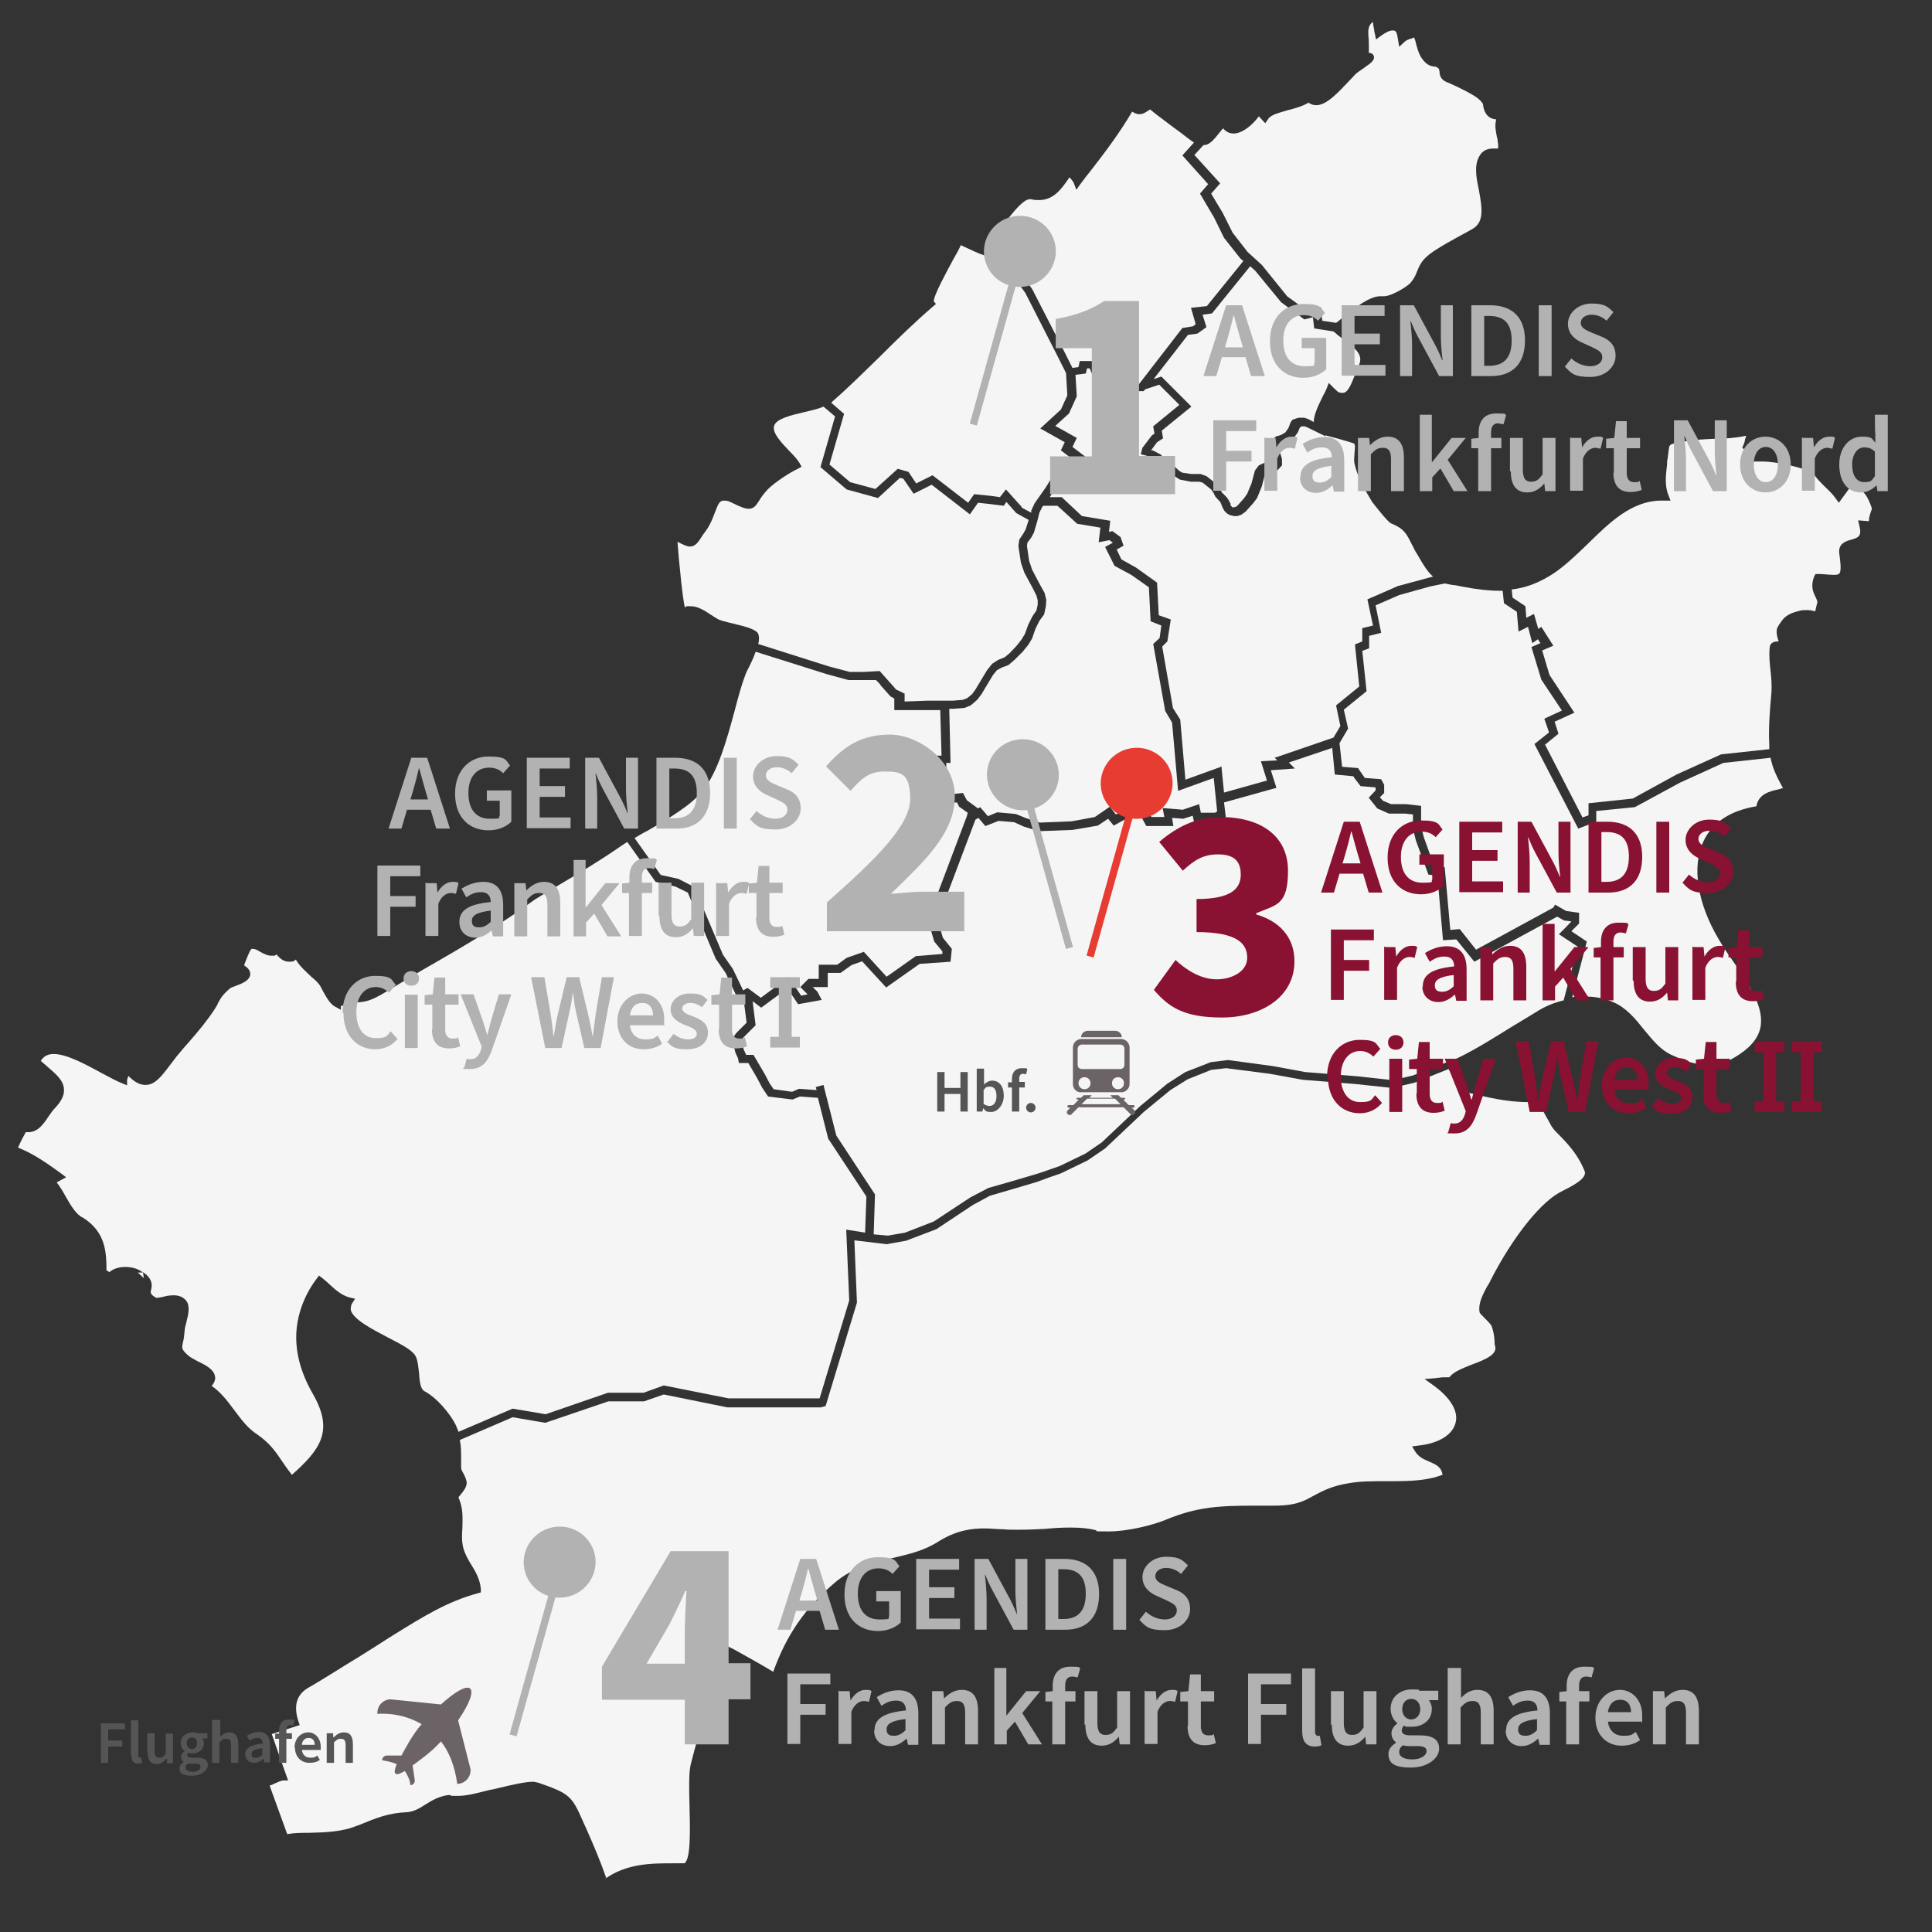 <?xml version="1.0" encoding="UTF-8"?>
<svg xmlns="http://www.w3.org/2000/svg" id="Ebene_1" version="1.1" viewBox="0 0 450 450" width="450" height="450">
  
  <rect x="0" y="0" width="450" height="450" fill="#333333" stroke="none"/>
  
  <g>
    <path d="M359.8,173.5l3.2-2.6-.9-2.8,4.6-2.1-5.8-8.8-1.7-5.7,2.6-1.1-2.8-4.4-.7.5-1-3.5-1.8.9-.2-2.7-3-2-.2-1.9c3.5-.4,6.7-1.7,10-3.9,2.6-1.8,5-4.1,7.6-6.6,5.1-5,10.3-10.2,17.3-10.2s.4,0,.6,0h1.5l-.5-1.3c-.9-2.2-.6-4.7-.3-7.2v-.7c.1-.4.2-.9.2-1.2.2-1.5.2-2.2.5-2.5.4-.4,1.6-.6,3.5-.9,2.3-.4,4.7-.5,7-.6,2.4,0,4.8-.2,7.2-.7,0,.2-.1.5-.2.7-.1.5-.2,1-.4,1.4l-.3.7.6.5c.4.3.7.5,1,.6,0,.3,0,.8.2,1.4l.2.9.9-.2h1.7c3.5,0,8.8,1.3,11.8,2.5.9,1.5,2,2.5,3,3.5.8.8,1.6,1.5,2.3,2.5l.8,1.1,3.3-4.5c2.8,2.1,3.3,2.7,4.4,5.8,0,.2-.1.4-.2.7-.2.6-.5,1.4-.5,2.3l-2.5-.2.3,1.3c.6,2.5-.3,2.7-1.9,3.2-1.2.3-3.1.9-2.8,3.2.2,1.5.6,4.1,0,4.7-.2.2-.6.3-1.2.3s-1.8-.1-3.1-.2h-1.2c0-.1-.3.5-.3.5-1,2.4-.2,3.9.3,4.9.3.6.4.9.4,1.2-.2.7-.4,1.6-.5,2.1-.4-.1-1-.3-1.9-.3s-1.2,0-1.9.2c-2.9.7-3.6,1.7-4.4,2.9-.2.2-.3.5-.5.8-.7,1,.1,3.3.2,3.3h0c0,.1-.2.1-.2.1-.5,0-1.8.1-1.9,1.4-.2,1.8,0,3.7.2,5.5.2,1.7.3,3.4.2,5.1-.4,4.3-.7,8.2-.5,12.1v1l-11.2,1.2-10.4,4.7-10.2,5.6-10.3,1.1v2.8l-1.4.5-8.7-16.9h-.1Z" style="fill: #f5f5f5;"/>
    <path d="M397.5,248c-2.3,0-4.7-.7-8.2-2.3-2.6-1.2-4.4-3.5-6.4-5.9-2-2.5-4.1-5.1-7.2-6.4-2-.9-4.3-1.3-6.7-1.3s-1.9,0-2.8.2l3.4-13-3.6-2.4,1.8-1.8v-2.5l-3-.4-2.6-1.5-.4.7-18,9.8-3.8-4.8-2.2.2-1.3-14.6-2.5-.4-2.4-6.7-.6-2.5v-4.7l-3.5-.4h-3.5l-1.9-.8-.7-.8,1-1v-1.9l-.7-1.3-3.8-.3-.7-1-.9-1.3-3.7-.3-.6-5.5,2-3.4-1-4.4,5.3-4.3-1-9.4,1.6-.6v-2.9l2.8-.7-1.3-6.4,5.5-2.4,7.2-2,3.4-.7c.6.1,1.3.3,2.2.4.5,0,1.1.2,1.7.3,3.7.7,6.3,1,8.7,1s.6,0,.9,0l.3,2.9,3,2,.4,4.6,2.2-1.1,1,3.8,1.3-.9.6.9-2.1.9,2.3,7.6,4.8,7.2-4.1,1.9,1.1,3.2-3.4,2.7,10.2,19.7,4.2-1.6v-2.5l9-.9,10.5-5.7,10.1-4.6,11-1.2c.5,2.6,1.5,4.5,2.9,7.1-.3,0-.6.1-.8.2-2.3.5-4.9,1.1-5.4,4-6.1,1-10.3,3.8-12.3,8.1-2.8,5.9-1.5,14.5,3.6,23,.9,1.6,2,3.2,3.2,4.9,3.7,5.3,7.5,10.9,6.4,15.7-.6,2.6-2.6,4.8-6,6.8-2.1,1.3-4.2,1.9-6.3,1.9" style="fill: #f5f5f5;"/>
    <path d="M308,74.8l-.4-3.3-3.3.8-4.5-3.3-5.9-7.3-3.3-3-3.5-4.5-2.3-4.6-2.7-4.5,2.1-2.4-6-6.6,2.1-2.3h0c1.4,0,2.3-1.1,3.9-3.1.2-.3.4-.5.7-.8.8,1,1.8,1.2,2.4,1.2,2.2,0,4.6-2.2,5.9-4,.2.2,1.5,1.6,1.5,1.6l.7-1c.6-1,2.5-1.4,4.4-2,1.6-.4,3.5-.9,5-1.8.6.5,1.3.6,1.8.6,2.4,0,5.1-3,7.3-5.3.7-.7,1.3-1.4,1.7-1.8.5-.5,1.1-.9,1.7-1.3.5-.3.9-.7,1.4-1,.8-.6,1.5-1.2,1.3-2-.2-.7-.9-.8-1.2-.8.1-1.1,0-2.1,0-3.1-.2-2.1-.2-3.3,1-4.1,0,.7.2,1.3.3,2,0,.2,0,.4.1.6l.3,1.5,1.2-.9c1-.7,1.9-1.2,2.6-1.2s1,0,1.3,2l.3,1.8,1.3-1.2c.3-.3.8-.5,1.4-.7.3,0,.5-.2.8-.3,0,.2.1.4.2.6.4,1.6.8,3.4,1.8,4.6,1,1.3,1.9,1.5,2.6,1.6.4,0,.7.1,1,.4.2.1.2.4.3.8,0,.7.2,1.8,1.6,2.4,1.5.6,2.9,1.3,4.5,2.1,1.8,1,3.2,1.7,4,3,.2,2.2,1.3,3.5,3.1,3.6-.4,1.5-.1,2.7.1,3.8,0,.3.2.6.2,1,.3,1.7.1,2,.1,2h-.8c-1,0-2.6,0-3.6,1.9-1.2,2.2-.6,5.1,0,8,.8,4.3,1.1,7.3-1.5,8.8-.9.5-1.9,1.1-2.9,1.6-2,1.1-4,2.2-6,3.5-2.9,1.9-3.4,3.3-4,4.7-.3.8-.6,1.6-1.5,2.7-.8,1-4.6,3.2-6.2,3.2h-.9c-2.5,0-5.8,2.6-8.4,4.7-.7.5-1.3,1.1-1.9,1.5l-3.3-.5h.1,0Z" style="fill: #f5f5f5;"/>
    <path d="M264.7,89.3l-3.6-3.9-2.7,1.7-.7-.7h-1.8l-1-2.3h-3.4l-.3,1.4-1.4.2-1.7-3.4-7.7-15-3.7-5.1-4-4.3c.1-.4.2-.8,0-1.2-.2-.8-.7-1.5-1.3-2.1,1.2-1,2.3-2.4,3.5-3.8,1.7-2.1,3.6-4.4,5-4.4s.2,0,.3,0c.6.2,1.2.2,1.8.2,3.4,0,5.2-2.5,7.1-5.3l.2.2c.3.4.6.7.8,1.1l.6,1.6,1-1.4c.8-1.1,1.6-2.1,2.4-3.1,3.4-4.4,6.6-8.6,9.6-13.7.6.4,1.2.6,1.7.6.9,0,1.5-.5,2-.8.2-.1.4-.3.5-.3,1.3,1.1,2.7,2.1,4,3.1,1.1.8,2.1,1.6,3.1,2.3,1.3,1,2.3,1.8,3.1,2.3l-2.7,3,6,6.7-1.9,2.2,3.3,5.6,2.3,4.7,3.8,4.8.7.6-8.5,10.5-3.7.4,1.1,3.8-.6.5-2.5.4-10.2,13.2h-.8l.3-.3h0Z" style="fill: #f5f5f5;"/>
    <polygon points="239.1 190.6 236.6 189.6 232.3 189.2 230.1 190.1 228.3 188 227.8 188.3 225.2 186.4 224.3 184.7 219.4 185.2 219 186.5 218.4 186.6 218.4 185.2 217.6 183.5 220.4 180.8 220.4 177.7 221.4 177.7 221.1 165.1 221.9 165.1 224.6 164.9 226.1 164.3 227.6 163 228.6 161.7 231.3 157.2 232.2 156.1 233.3 155.5 234.9 154.9 236.4 153.6 238.2 151.8 239.5 150.2 240.4 148.7 241.2 146.4 242.1 144.6 243.2 143.1 243.6 141.2 243.7 139.7 243.3 138.1 242.3 136.3 240.4 132.7 239.7 130.6 239.2 127.2 239.3 126.4 240.2 125.2 240.8 124.1 241.6 121.4 242.1 119.4 242.8 118 243 117.8 246.3 117.8 250.9 122 256.3 122.9 255.9 126.3 258.4 125.8 259.2 126.4 257.4 127.4 259.6 131.8 263.5 133.9 267.6 136.8 268 144.7 270.5 145.7 270.1 148.6 268.6 150 268.7 150.5 271.4 165.6 273 168.3 274.4 184.2 282.7 181.2 283.2 186.1 283.5 189 283 189.3 279.7 189.3 279.3 187.3 275.5 188.6 270.8 188.2 271.2 190.3 268.2 190.3 266 186.3 259.9 189.7 258.5 187.9 255 190.3 249.6 191.3 242.2 191.6 239.1 190.6 239.1 190.6" style="fill: #f5f5f5;"/>
    <path d="M238,118.1l-3.7-4.1-1.4,1.8-2.1-.3-3.9-.4-1.4,2-8.3-6.4-3.8,1.9-1.8-2.7-2.5-.7-5.2,4.7-5.9-1.6-4.8-4.1,3.4-11.8-3-2.6c.1,0,.2-.2.3-.3,3.8-3.3,7.5-7,11.1-10.5,3.9-3.9,8-7.9,12.3-11.6l.7-.6-.5-.6c-.1-1.3,3.1-7.1,4.6-9.9.7-1.2,1.3-2.3,1.7-3.2.4.2,1,.5,1.5.7,2.3,1.1,3.9,1.8,4.8,1.8s.4,0,.6,0c.3,0,.5-.2.7-.4l3.8,4.1,3.6,4.9,7.6,14.9,1.9,3.8.3,5.2-1.5,3.3-4.8,4.4,5.7,3.2-.9,1.9,4.1,3.1-.7.6-1.5,1-2.5.6-1.3.7-.8,1.3-.8,1.3-2.6,3.7-.8,1.7v.5c-.1,0-2.3-1.2-2.3-1.2h0Z" style="fill: #f5f5f5;"/>
    <path d="M284.4,178.6l-8.3,3-1.2-14-1.7-2.7-2.5-14.3,1.2-1.2.8-5.1-2.8-1-.4-7.6-4.9-3.5-3.4-1.9-1.1-2.3,1.6-.9-.7-2-1.9-1.4-.8.2.3-2.6-6.6-1.1-4.7-4.4h-2.8l1-1.5.8-1.4.5-.8.6-.3,2.6-.7,1.9-1.2,1.5-1.3.8-.4-.4-.9v-.2l-.3-.2-3.7-2.8,1-2.1-5-2.8,3.2-2.9,1.8-4-.3-5,2.4-.3.3-1.2h.6l1,2.3h2.2l1.2,1.2,2.6-1.6,3.1,3.4h2.5l.3-.4,3.3-1.1,4.7,4.7-6.1,5,.3,1.7-.6.4-2.2,2.9-.4,1.5,2.3.6,1.4.7,1.1,1.3,2,1.4,1.2,1.2,1.1.7,2.6.5h1.9l.8.2,2,1.6.5.7.5,1,1.1,1.2.2.4.2.5.2.5.4.7.6.6.7.4h.1l.8.2h.8l.9-.3,1-.7,1.8-2,.9-1.2,1.1-2.7.7-2.7.4-.5.5-.2h1.1l.9-.3,1.1-1.2v-1.5l-.3-1-.5-1.2v-.4l.9-.9,1-.3,1.5-.9,1.1-1.5.5-1.2h.1l.3-.2h.7l.5.2,4.3,2.1v-.2c.7.2,1.6.4,2.7.7,1.4.4,3.5,1,4,1.2.3.4.2,1.1.1,2.1,0,.8-.2,1.7,0,2.6.6,2.9,2.5,6.3,4.1,8.9,0,0,3.6,4.7,4.4,5,3,1.2,3.6,2.4,4.8,4.8.4.7.7,1.5,1.3,2.4,1.6,2.8,2.6,4.3,3.7,5.2l-.8.2-7.4,2-7.1,3.1,1.3,6.1-2.5.6v3.1l-1.7.7,1,9.8-5.4,4.4,1,4.8-1.6,2.7-13.7,4.7.6.6-3.8.2,1.4,4.5-10,2.8-.6-6.1h-.1Z" style="fill: #f5f5f5;"/>
    <path d="M287.3,118.3l-.3-.2-.2-.2-.2-.3v-.4c-.1,0-.4-.7-.4-.7l-.5-.7-1.1-1.1-.5-.9-.7-1-2.4-1.9-1.4-.5h-2.1l-2.1-.3-.7-.4-1.2-1.1-1.9-1.3-1.2-1.4-1.9-1h-.4l1.4-1.9,1.4-.9-.3-1.8,6.9-5.6-7-7-1.8.6,8-10.3,2.2-.3,2.1-1.5-.9-2.9,2.2-.3,8.9-11,1.2,1.1,6,7.3,5.4,4,2-.5.3,2.6,4.5.7c.7.6,1.5,1.3,2.3,1.8,3,2.3,4.7,3.7,3.6,6.1-.3.7-.6,1.5-.9,2.2-.8,2-1.6,4.2-2.8,4.2s-1.1-.2-2.3-1.3l-1-1-.5,1.3c-.2.5-.5,1.1-.9,1.8-.9,1.9-2.1,4.2-2.1,6l-1.3-.7-.9-.3h-1.3l-.7.2-.8.3-.4.6-.5,1.3-.7,1-1,.6-1.3.4-1.6,1.7-.2,1.4.7,1.7.2.6v.4l-.3.3h-1.4l-1.3.6-.9,1.2-.8,3-1,2.4-.7,1-1.5,1.7-.5.4h-.9.4v.2Z" style="fill: #f5f5f5;"/>
    <path d="M67.9,343.4c-.8-1-1.5-2-2.1-2.9-1.6-2.4-3-4.4-5.9-6.4-2.3-1.5-3.7-3.5-5.3-5.6-1.5-2-3-4.1-5.3-5.7.6-.7.9-1.4.8-2.1-.2-1.7-2.1-2.7-4-3.6-.9-.5-1.9-1-2.4-1.5-1.4-1.3-1.4-1.6-1.1-2.9.2-.7.3-1.5.4-2.7,0-.5.2-1.2.4-2,.5-1.9.9-3.8,0-5-.6-.8-1.6-1.3-2.9-1.3s-1.9.2-2.7.4c-.6.1-1.1.2-1.4.2h0c-1.4-.8-1.4-1.2-1.2-1.9.2-.8.4-2.1-1.1-3.5-.3-.2-.5-.4-.8-.6l.2,1.4-1.4-1.3h1.2c-1.1-.9-2.6-1.3-4.1-1.3s-2.8.4-3.7,1.2l-.7-.4c0-4.5-.3-9-5.5-12.3h0c-1.5-.6-2.8-2.8-4-4.9-.6-1.1-1.3-2.3-2.1-3.3l2.2-1.2-1.2-.9c-2.9-2.1-6.2-4.5-10-6,.6-1.4,1.2-2.5,1.8-3.6h.6c2.3,0,3.6-2,4.8-3.8.5-.7.9-1.3,1.4-1.8,1.5-1.6,2.2-3,2.1-4.4-.1-2-1.7-3.4-3.8-5.2-.5-.5-1.1-.9-1.6-1.4.7-1.1,1.6-1.6,3-1.6,3.1,0,7.6,2.5,11.1,4.4,1.9,1,3.5,1.9,4.8,2.4l1.2.5v-1.3c.1-.3.2-.6.3-.9,1.5,1.5,2.7,2.1,4,2.1,2.2,0,3.7-2,5.6-4.5.3-.4.7-.9,1-1.3.2-.3.4-.5.6-.8,1-1.2,2-2.4,3-3.5,2-2.3,4.1-4.8,5.8-7.4.4-.6.7-1.1.9-1.6.6-1.1,1.1-2,2.8-3.4.2-.2.9-.4,1.4-.6,1.6-.6,3.2-1.3,3.3-2.7,0-.9-.7-1.6-1.4-2v-.2c.3-.8,1.2-3.3,1.7-3.7h.3c.5,0,1.1.3,1.7.7.8.4,1.6.9,2.6.9s.8,0,1.2-.3c.9,1.1,1.8,1.7,2.9,1.7s1.1-.1,1.6-.5c1,1.7,2.5,2.9,3.6,4,.6.5,1.2,1,1.6,1.5.4.4.8,1.2,1.2,2,.8,1.4,1.6,2.9,2.8,3.5l1.3.7v-.9h.2c.8-.4,1.4-.6,1.7-.8h.5c3.5,0,4.6-.4,8.3-2.6,3.8-2.3,7.6-4.6,11.3-6.7,2.8-1.6,5.7-3.3,8.5-5,4.8-2.9,8.7-5.4,12.3-8l2.4-1.7c1.9-1.2,3.9-2.3,5.8-3.5,4.6-2.7,9.4-5.6,13.9-8.7.5-.4,1.1-.7,1.8-1.2l6.6,9.3,4.6,1.1,2.9,1.4,6.5,15.4,2.3,3.3,3.2,6.8,1-.6.7,5.4-2.4,2.4-1,1.4.8,3.2.6,1.3.2,1.1h2.2l2.1,3.6,1.1,2.1,1.4,2.1,5.7.7,1.7-.7,4.2.3,2.4,9.5,8.9,13.5-.3,8.4-4.4-.7.7,16.5-6.9,22.8h-21.2l-15.1-3-4.7,1.7h-8.3l-14.5,5-7.7-1.3-12.6,5.4c-.2-.5-.4-1-.6-1.5-1.3-2.7-4.5-6.5-7.4-8-.9-.5-1.1-2.5-1.2-4.2-.2-1.6-.3-3.1-.9-4.1-.9-1.4-3.5-2.7-6.4-4.2-3.6-1.9-8.1-4.2-8.6-6.4,0-.5,0-1,.3-1.5l.7-1.1-1.3-.3c-1.8-.5-3.2-1.7-4.6-3-.5-.5-1-.9-1.6-1.4l-.9-.7-.6.8c-1.5,2-2.6,4.1-3.4,6.3-2.4,6.6-1.5,13.5,2.7,20.7,4.8,8.5,1.5,12.8-5,18.6h-.2.1Z" style="fill: #f5f5f5;"/>
    <path d="M141.2,437.4c-1.3-3.7-2.7-7.1-4.7-11.6l-.6-1.3c-2.7-6.2-3.1-6.7-10.6-9.3-.3,0-.7-.2-1.1-.2-1.9,0-5.3.8-7.8,1.4-.7.2-1.3.3-1.7.4-.7.1-1.4.3-2.2.5-2,.5-4,1-5.9,1s-1.3,0-1.8-.2h-.4c-2.2.3-3.9,1.3-5.3,2.2-1.4.9-2.7,1.7-4.4,1.8-4.4.2-7.2,1.4-11.1,3l-.6.2c-3.4,1.4-7.3,1.5-11.1,1.6-1.6,0-3.3,0-5,.3,0,0-3.9-10.7-4.1-11.3.4-.1.8-.3,1.2-.5.7-.3,1.3-.6,1.9-.7h1.2l-1.6-4.5c-.7-2.1-1.5-4.2-2.2-6.3,1.9-.6,6.5-2.1,6.5-2.1l-.3-.9c-1.2-3.7-.4-6.3,2.5-7.9.7-.4,1.4-.8,2.2-1.3,3-1.8,6.1-3.8,9.1-5.6,2.4-1.5,4.8-3,7.1-4.5l1.6-1c6.3-3.9,12.2-7.6,19.3-9.5l.7-.2v-.8c-.2-2.2-1.2-4-2.2-5.6-.8-1.3-1.5-2.5-1.9-4-.4-1.7-.3-3.1-.2-4.6,0-2.1.3-4.3-.9-7.1,0-.2.4-.5.5-.7.6-.7,1.3-1.6,1.4-2.6,0-.8-.4-1.6-.7-2.2-.3-.5-.6-1-.6-1.5v-2.1c0-1.5,0-2.9-.3-4.3l12.3-5.3,7.6,1.3,14.7-5h8.3l4.6-1.6,14.8,3h21.8l1.1-.3,7.3-24.1-.6-14.5,7.6.9,1-.2,3.4-.6,7.1-2.7,8.6-5.7,3.9-2.1,5.5-1.6,5.4-1.6,3-1.1,2.6-.9,6.2-3,4.1-2.8,9-8.5,6.2-5.1,4-2.5,5.5-2.2,3.5-.4,10.1,1.3,7.7,1.4,12.4,1,8.4.9,5.2-1.2,7.5-3,.5-.2c.2.3.4.7.6,1,.7,1.3,1.5,2.6,3.2,2.9v1.4l.7.2c4.2,1,8.9,2.2,13.9,2.2s1.4,0,2.1,0c.5.2,1.7,2.4,2.3,3.5.4.7.8,1.4,1.1,2,.4.6.7,1,1,1.3,2.8,2.8,5.2,5.3,6.8,9.3.6,1.6-2.6,3.3-4.8,4.4-.8.4-1.5.8-2.1,1.2-5.5,3.8-11.5,12.8-15.1,20-.2.4-.4.8-.7,1.2-.9,1.7-2.1,3.8-1.8,5.9,0,.3.2.5.9,1.2.5.5,1.7,1.7,1.9,2.1.5,1.4.6,2.2.7,3.4,0,.5,0,1,.2,1.6.2,1.7-2.1,2.8-5.4,4-2.2.9-4.4,1.7-5.3,3h-1c-.5,0-.9,0-1.3.1-.3,0-.5,0-.9.1l-2.6.2,2.1,1.5c4,2.9,5.9,6.1,5.1,8.8-.7,2.7-3.9,4.7-8.6,5.2l-1.5.2.8,1.3c.7,1.1,1.9,1.7,3.1,2.2,1.6.7,2.9,1.2,3.2,3.1-3.6,1.4-7.6,1.5-12.3,1.5h-1.1c-3.1,0-5.9,0-8.6.5-3.7.6-5.9,1.7-8.8,3.3-2.8,1.6-5.3,1.9-8.7,1.9s-1.2,0-1.8,0h-2.3c-8.1,0-13.5.2-20.9,3.3-3.2,1.3-8.9,2.7-13.3,2.7s-2.2-.1-3-.3c-1.6-.4-3.4-.6-5.7-.6s-4,.1-6,.3c-1.9.1-3.9.2-5.7.2s-1.1,0-1.6,0c-.8,0-1.6,0-2.4-.1-1.5,0-3-.2-4.4-.2-3.1,0-6.6.4-10.9,3.1-3.3,2.1-6.8,2.9-10.6,3.8-4.5,1-9.1,2.1-13.3,5.6-7.1,6-11.4,12.3-14.5,20.9-2.8-1.7-5.9-3.4-9.1-5.2l-.6-.3-1-.5-.4,1.1c-3.5,10.1-6.1,18.5-8.1,26.4-.5,2-.4,5.8-.3,9.7.1,4.7.4,12.5-1.2,13.4h-2.5c-5.2,0-11.1,0-16.2,3.8" style="fill: #f5f5f5;"/>
    <path d="M210.4,161.4l-1.7-.8-.5-.6h0l-3.3-3.7-3.7.2h-3.3l-4.9-1.3-16.4-5.2c.3-1.1.2-1.8,0-2.4-.5-.9-2.2-1.5-6-2.4-1.3-.3-2.9-.7-3.4-1s-1-.6-1.6-1c-1.5-1-3.1-2-4.7-2s-.9,0-1.4.3c-.7-3.7-1-7.7-1.4-11.6-.1-1.3-.2-2.5-.3-3.7h0c1.4.7,2.2,1.1,2.9,1.1,1.2,0,1.9-.9,3-2.7.2-.3.5-.7.8-1.1,1-1.4,1.5-2.8,2-4.1.8-2.1,1.1-2.8,2.1-2.8s1.2.2,2.1.6c1.8.9,2.9,1.3,3.7,1.3,1.2,0,1.7-.8,2.3-1.7.4-.7,1-1.6,2.1-2.8,1.7-1.7,5.1-3.9,7-4.8l.9-.5-.5-.9c-.5-.8-1.3-1.7-2.3-2.7-1.7-1.8-4.1-4.2-3.6-5.9.5-1.7,4-2.5,7-3.2,1.6-.4,3.2-.7,4.5-1.3l2.7,2.3-3.4,11.8,6.1,5.2,7.3,2,5.1-4.7.8.2,2.4,3.5,4.2-2.1,8.9,6.9,1.9-2.7,2.8.3,3.2.4.6-.9,2.3,2.6,2.9,1.6-.7,2.2-.5.9-1,1.5-.2,1.5.6,3.9.8,2.3,2,3.7.8,1.6.3,1.1v1.1l-.3,1.3-.9,1.3-1,2-.8,2.2-.8,1.3-1.1,1.4-1.6,1.7-1.2,1-1.5.6-1.4.9-1.2,1.5-2.7,4.5-.8,1.1-1.1.9-1,.4-2.3.2h-6l-5.3.2v-1.9h-.3Z" style="fill: #f5f5f5;"/>
    <path d="M203.5,287.4l.3-9.2-9-13.7-3-11.8-1.8.5.2.7-4.1-.3-1.6.7-4.3-.6-.9-1.3-1.1-2.1-2.7-4.6h-1.7l-.6-1.3-.5-2.1.4-.6,2.9-2.9-.7-5.6,2,1.5,6.1-4.5,2.5,3.7,5.5-1-1-1.9-1.1-1.1h3.5v-3.3h3l2.5-1.8,2.5-.9,5.6,6.1,7.8-5.5,7.2-.5.3-3-2.1-2.6-1.2-4.2,8.8-23.3.7-.4,1.6,1.9,3.1-1.2,3.6.3,2.2,1,3.5,1.1,7.9-.3,5.9-1,2.4-1.6,1.3,1.6,5.8-3.2,1.8,3.3h6.3l-.3-1.9,2.6.2,2.2-.7.3,1.4h5.3l2.1-1.1-.4-3.4,12.2-3.4-1.3-4.1,5.6-.4-1.4-1.4,10.1-3.4.6,6.2,4.3.4.4.6,1.3,1.7,3.5.3v.7l-1.6,1.7,2,2.5,2.7,1.2h3.8l1.8.2v3.3l.7,2.8,2.9,7.9,2.1.3,1.3,15,3.1-.2,4.2,5.2,19.3-10.5,1.6.9,1.7.2h0c0,.1-2.9,3-2.9,3l4.4,2.9-3.3,12.5c-2.1.5-4.1,1.3-5.9,2.4-2.1,1.3-4.1,2.5-6.1,3.7-4.2,2.6-8.1,5.1-12.6,7.3h0l-3.1,1.2-7.4,2.9-4.7,1.1-8.1-.9-12.3-1-7.6-1.4-10.4-1.4-4,.5-5.9,2.3-4.2,2.7-6.3,5.2-9,8.5-3.8,2.6-6,2.9-4.6,1.6-1,.3-5.4,1.6-5.6,1.6-4.2,2.2-8.5,5.6-6.7,2.6-4,.7-3.3-.3h0Z" style="fill: #f5f5f5;"/>
    <path d="M174.1,230.1l-1,.6-2.4-5-2.3-3.3-6.7-15.8-3.7-1.9-4.1-.9-6.1-8.6c1-.6,2-1.2,3-1.7,4.7-2.7,10.1-5.9,12.8-9.2l.2-.3c3.5-4.4,5.5-11.8,7.3-18.4.8-3.1,1.6-6,2.5-8.4.1-.3.4-1,.8-1.7.5-1.1,1.2-2.4,1.6-3.7l16.5,5.2,5.1,1.4h6.4c0-.1,1.1,1.1,1.1,1.1h-.1l2.4,2.7.9.5v2.7h10.7l.3,10.6h-1v4.2l-3.3,3,1.3,2.6v3.2l4-.6.3-1.3,2.3-.2.5,1,2,1.4-.2.8-9.1,24.1,1.5,5.1,1.9,2.3v.6l-6.2.5-6.8,4.8-5.3-5.8-4,1.4-2.2,1.6h-4.3v3.3h-2.4l-1.9,1.9,1.7,1.7-1.5.3-2.9-4.3-6.5,4.8-3.1-2.3h0Z" style="fill: #f5f5f5;"/>
  </g>
  <path d="M192.7,210.1c11.1-9.8,19.3-17.8,19.3-24s-2.3-6.4-6.1-6.4-5.6,2.1-7.8,4.5l-5.7-5.7c4.4-5,8.6-7.4,14.9-7.4s15.1,5.7,15.1,14.4-7.4,15.4-14.9,22.7c2.3-.2,5.5-.5,7.5-.5h9.6v9.2h-32v-6.7h0Z" style="fill: #b2b2b2;"/>
  <g>
    <path d="M96,176.5h3.5l5.3,16.5h-3.2l-1.3-4.4h-5.5l-1.3,4.4h-3l5.3-16.5h.2ZM95.6,186.2h4.1l-.6-2c-.5-1.7-1-3.6-1.5-5.4h0c-.4,1.8-.9,3.7-1.4,5.4l-.6,2h0Z" style="fill: #b2b2b2;"/>
    <path d="M106,184.8c0-5.4,3.4-8.6,7.8-8.6s4,1,5,2.1l-1.6,1.8c-.8-.8-1.8-1.3-3.3-1.3-2.9,0-4.8,2.2-4.8,5.9s1.7,6,5,6,1.8-.3,2.3-.7v-3.5h-3v-2.4h5.7v7.3c-1.1,1.1-3,2-5.3,2-4.5,0-7.8-3-7.8-8.5h0Z" style="fill: #b2b2b2;"/>
    <path d="M122.7,176.5h10v2.5h-7v4.1h5.9v2.5h-5.9v4.8h7.2v2.5h-10.2v-16.5h0Z" style="fill: #b2b2b2;"/>
    <path d="M136.3,176.5h3.2l4.9,9.1c.6,1.1,1.2,2.4,1.7,3.7h.1c-.2-1.8-.4-3.8-.4-5.6v-7.2h2.8v16.5h-3.2l-4.9-9.1c-.6-1.1-1.2-2.4-1.7-3.7h-.1c.2,1.7.4,3.8.4,5.6v7.2h-2.8v-16.5Z" style="fill: #b2b2b2;"/>
    <path d="M152.9,176.5h4.4c5,0,8.1,2.7,8.1,8.2s-3,8.3-7.9,8.3h-4.6v-16.5ZM157.1,190.6c3.3,0,5.2-1.8,5.2-5.9s-1.9-5.7-5.2-5.7h-1.2v11.6h1.2Z" style="fill: #b2b2b2;"/>
    <path d="M168.6,176.5h3v16.5h-3v-16.5Z" style="fill: #b2b2b2;"/>
    <path d="M174.6,190.9l1.6-2c1.2,1.1,2.8,1.8,4.4,1.8s2.8-.8,2.8-2.1-1.1-1.7-2.5-2.4l-2.2-1c-1.6-.7-3.3-2-3.3-4.4s2.3-4.7,5.5-4.7,3.8.8,5.1,2l-1.6,2c-1-.9-2.2-1.4-3.5-1.4s-2.5.7-2.5,1.9,1.2,1.7,2.6,2.3l2.2.9c2,.8,3.3,2.1,3.3,4.5s-2.2,4.9-5.9,4.9-4.4-.8-5.9-2.4h-.1Z" style="fill: #b2b2b2;"/>
  </g>
  <g>
    <path d="M87.9,201.6h10v2.5h-7v4.6h5.9v2.5h-5.9v6.8h-3v-16.5h0Z" style="fill: #b2b2b2;"/>
    <path d="M99.3,205.7h2.4l.2,2.2h0c.9-1.6,2.2-2.5,3.5-2.5s1,.1,1.4.3l-.6,2.5c-.4-.1-.7-.2-1.2-.2-1,0-2.2.7-2.9,2.5v7.5h-3v-12.4h.2Z" style="fill: #b2b2b2;"/>
    <path d="M107,214.7c0-2.7,2.2-4.1,7.3-4.6,0-1.3-.6-2.3-2.2-2.3s-2.4.5-3.5,1.2l-1.1-2c1.4-.9,3.1-1.6,5.1-1.6,3.1,0,4.6,1.9,4.6,5.4v7.3h-2.4l-.3-1.4h0c-1.1,1-2.3,1.7-3.8,1.7-2.2,0-3.7-1.5-3.7-3.6h0ZM114.3,214.7v-2.6c-3.4.4-4.4,1.2-4.4,2.4s.7,1.5,1.7,1.5,1.8-.4,2.7-1.3h0Z" style="fill: #b2b2b2;"/>
    <path d="M120,205.7h2.4l.2,1.7h0c1.1-1.1,2.4-2,4.1-2,2.7,0,3.8,1.8,3.8,4.9v7.8h-3v-7.4c0-2-.6-2.7-1.9-2.7s-1.8.5-2.8,1.5v8.6h-3v-12.4h.2Z" style="fill: #b2b2b2;"/>
    <path d="M133.5,200.3h2.9v11h.1l4.5-5.6h3.3l-4.2,5.1,4.6,7.3h-3.2l-3.1-5.3-1.9,2.1v3.2h-2.9v-17.8h-.1Z" style="fill: #b2b2b2;"/>
    <path d="M146.6,208h-1.7v-2.2l1.7-.2v-1.2c0-2.6,1.2-4.5,4.1-4.5s1.8.2,2.3.4l-.6,2.1c-.5-.1-.9-.2-1.3-.2-1,0-1.6.7-1.6,2.1v1.3h2.4v2.4h-2.4v10h-3v-10h.1Z" style="fill: #b2b2b2;"/>
    <path d="M153.4,213.4v-7.8h3v7.4c0,2,.6,2.8,1.9,2.8s1.8-.5,2.7-1.7v-8.5h3v12.4h-2.4l-.2-1.8h0c-1.1,1.3-2.3,2.1-4,2.1-2.6,0-3.8-1.8-3.8-4.9h-.2Z" style="fill: #b2b2b2;"/>
    <path d="M167,205.7h2.4l.2,2.2h0c.9-1.6,2.2-2.5,3.5-2.5s1,.1,1.4.3l-.6,2.5c-.4-.1-.7-.2-1.2-.2-1,0-2.2.7-2.9,2.5v7.5h-3v-12.4h.2Z" style="fill: #b2b2b2;"/>
    <path d="M176.2,213.8v-5.8h-1.8v-2.2l1.9-.2.4-3.9h2.5v3.9h3.1v2.4h-3.1v5.8c0,1.4.6,2.1,1.7,2.1s.9,0,1.3-.3l.5,2.1c-.7.3-1.6.5-2.6.5-2.9,0-4-1.8-4-4.5h.1Z" style="fill: #b2b2b2;"/>
    <path d="M79.8,235.9c0-5.4,3.4-8.6,7.6-8.6s3.7,1,4.8,2.1l-1.6,1.8c-.9-.8-1.8-1.3-3.1-1.3-2.6,0-4.5,2.2-4.5,5.9s1.7,6,4.5,6,2.6-.6,3.5-1.6l1.6,1.8c-1.4,1.6-3.1,2.4-5.2,2.4-4.1,0-7.4-3-7.4-8.5h-.2Z" style="fill: #b2b2b2;"/>
    <path d="M94,227.9c0-1,.7-1.7,1.8-1.7s1.8.7,1.8,1.7-.7,1.7-1.8,1.7-1.8-.7-1.8-1.7ZM94.3,231.7h3v12.4h-3v-12.4Z" style="fill: #b2b2b2;"/>
    <path d="M100.7,239.8v-5.8h-1.8v-2.2l1.9-.2.4-3.9h2.5v3.9h3.1v2.4h-3.1v5.8c0,1.4.6,2.1,1.7,2.1s.9,0,1.3-.3l.5,2.1c-.7.3-1.6.5-2.6.5-2.9,0-4-1.8-4-4.5h0Z" style="fill: #b2b2b2;"/>
    <path d="M108.1,248.8l.6-2.2c.4.1.6.1.9.1,1.3,0,2-.9,2.4-2.1l.2-.8-4.9-12.2h3l2.1,6c.4,1.1.7,2.3,1.1,3.5h0c.3-1.2.6-2.4.9-3.5l1.8-6h2.9l-4.5,12.9c-1,2.8-2.3,4.5-5.1,4.5s-1.2-.1-1.6-.3h.2Z" style="fill: #b2b2b2;"/>
    <path d="M123.7,227.6h3.1l1.4,8.3c.3,1.8.5,3.5.7,5.4h.1c.3-1.9.6-3.7,1-5.4l2-8.3h2.9l2,8.3c.4,1.7.8,3.5,1.1,5.4h.1c.2-1.9.5-3.7.7-5.4l1.4-8.3h2.8l-3.1,16.5h-3.8l-2-8.7c-.3-1.3-.4-2.5-.6-4h-.1c-.2,1.5-.4,2.7-.7,4l-1.9,8.7h-3.8l-3.3-16.5h0Z" style="fill: #b2b2b2;"/>
    <path d="M143.8,237.9c0-4,2.8-6.5,5.7-6.5s5.2,2.4,5.2,5.9,0,1.1-.2,1.5h-7.8c.3,2.1,1.6,3.3,3.6,3.3s2-.3,2.9-.9l1,1.9c-1.2.9-2.7,1.3-4.3,1.3-3.4,0-6.1-2.4-6.1-6.5h0ZM152.1,236.5c0-1.8-.9-2.9-2.5-2.9s-2.6,1-2.9,2.9h5.4Z" style="fill: #b2b2b2;"/>
    <path d="M155.6,242.5l1.3-1.7c1.1.9,2.2,1.3,3.5,1.3s1.9-.6,1.9-1.4-1.2-1.4-2.6-1.9c-1.8-.7-3.5-1.7-3.5-3.7s1.8-3.7,4.5-3.7,3.1.6,4.1,1.5l-1.3,1.7c-.9-.7-1.8-1-2.8-1s-1.8.6-1.8,1.3.9,1.3,2.4,1.8c1.9.7,3.6,1.6,3.6,3.8s-1.7,3.9-4.9,3.9-3.5-.7-4.7-1.8h.3Z" style="fill: #b2b2b2;"/>
    <path d="M167.5,239.8v-5.8h-1.8v-2.2l1.9-.2.4-3.9h2.5v3.9h3.1v2.4h-3.1v5.8c0,1.4.6,2.1,1.7,2.1s.9,0,1.3-.3l.5,2.1c-.7.3-1.6.5-2.6.5-2.9,0-4-1.8-4-4.5h.1Z" style="fill: #b2b2b2;"/>
    <path d="M179.4,241.5h2v-11.4h-2v-2.5h6.9v2.5h-1.9v11.4h1.9v2.5h-6.9v-2.5Z" style="fill: #b2b2b2;"/>
  </g>
  <path d="M244.5,106.3h9.8v-25.2h-8.4v-6.8c4.9-.9,8.1-2.1,11.3-4.2h8.1v36.1h8.4v8.9h-29.1v-8.9h-.1Z" style="fill: #b2b2b2;"/>
  <path d="M159.5,395.9h-19.3v-7.7l16-26.9h13.5v26.1h5.1v8.4h-5.1v10.5h-10.2v-10.5h0ZM159.5,387.6v-6.7c0-2.9.2-7.3.4-10.3h-.3c-1.1,2.6-2.4,5.2-3.7,7.8l-5.3,9.1h8.9Z" style="fill: #b2b2b2;"/>
  <path d="M268.8,230.5l5-6.9c2.8,2.6,6.1,4.5,9.6,4.5s7.1-1.8,7.1-5-2.1-6-11.8-6v-7.7c7.9,0,10.3-2.3,10.3-5.7s-1.9-4.7-5.3-4.7-5.5,1.3-8.2,3.8l-5.5-6.7c4.2-3.6,8.8-5.8,14.2-5.8,9.6,0,15.8,4.5,15.8,12.5s-2.6,7.9-7.4,9.9v.3c5.2,1.5,8.9,5.1,8.9,10.9,0,8.4-7.8,13.1-16.9,13.1s-12.5-2.6-15.8-6.4h0Z" style="fill: #891131;"/>
  <g>
    <path d="M285.8,71.1h3.5l5.3,16.5h-3.2l-1.3-4.4h-5.5l-1.3,4.4h-3l5.3-16.5h.2ZM285.4,80.9h4.1l-.6-2c-.5-1.7-1-3.6-1.5-5.4h-.1c-.4,1.8-.9,3.7-1.4,5.4l-.6,2h.1Z" style="fill: #b2b2b2;"/>
    <path d="M295.8,79.4c0-5.4,3.4-8.6,7.8-8.6s4,1,5,2.1l-1.6,1.8c-.8-.8-1.8-1.3-3.3-1.3-2.9,0-4.8,2.2-4.8,5.9s1.7,6,5,6,1.8-.3,2.3-.7v-3.5h-3v-2.4h5.7v7.3c-1.1,1.1-3,2-5.3,2-4.5,0-7.8-3-7.8-8.5h0Z" style="fill: #b2b2b2;"/>
    <path d="M312.5,71.1h10v2.5h-7v4.1h5.9v2.5h-5.9v4.8h7.2v2.5h-10.2v-16.5h0Z" style="fill: #b2b2b2;"/>
    <path d="M326.1,71.1h3.2l4.9,9.1c.6,1.1,1.2,2.4,1.7,3.7h.1c-.2-1.8-.4-3.8-.4-5.6v-7.2h2.8v16.5h-3.2l-4.9-9.1c-.6-1.1-1.2-2.4-1.7-3.7h-.1c.2,1.7.4,3.8.4,5.6v7.2h-2.8v-16.5Z" style="fill: #b2b2b2;"/>
    <path d="M342.7,71.1h4.4c5,0,8.1,2.7,8.1,8.2s-3,8.3-7.9,8.3h-4.6v-16.5ZM346.9,85.2c3.3,0,5.2-1.8,5.2-5.9s-1.9-5.7-5.2-5.7h-1.2v11.6h1.2Z" style="fill: #b2b2b2;"/>
    <path d="M358.4,71.1h3v16.5h-3v-16.5Z" style="fill: #b2b2b2;"/>
    <path d="M364.4,85.5l1.6-2c1.2,1.1,2.8,1.8,4.4,1.8s2.8-.8,2.8-2.1-1.1-1.7-2.5-2.4l-2.2-1c-1.6-.7-3.3-2-3.3-4.4s2.3-4.7,5.5-4.7,3.8.8,5.1,2l-1.6,2c-1-.9-2.2-1.4-3.5-1.4s-2.5.7-2.5,1.9,1.2,1.7,2.6,2.3l2.2.9c2,.8,3.3,2.1,3.3,4.5s-2.2,4.9-5.9,4.9-4.4-.8-5.9-2.4h-.1Z" style="fill: #b2b2b2;"/>
  </g>
  <g>
    <path d="M282.6,97.9h10v2.5h-7v4.6h5.9v2.5h-5.9v6.8h-3v-16.5h0Z" style="fill: #b2b2b2;"/>
    <path d="M294.7,102h2.4l.2,2.2h0c.9-1.6,2.2-2.5,3.5-2.5s1,0,1.4.3l-.6,2.5c-.4,0-.7-.2-1.2-.2-1,0-2.2.7-2.9,2.5v7.5h-3v-12.4h.2Z" style="fill: #b2b2b2;"/>
  </g>
  <g>
    <path d="M302.9,111.1c0-2.7,2.2-4.1,7.3-4.6,0-1.3-.6-2.3-2.2-2.3s-2.4.5-3.5,1.2l-1.1-2c1.4-.9,3.1-1.6,5.1-1.6,3.1,0,4.6,1.9,4.6,5.4v7.3h-2.4l-.3-1.4h-.1c-1.1,1-2.3,1.7-3.8,1.7-2.2,0-3.7-1.5-3.7-3.6h.1ZM310.1,111.1v-2.6c-3.4.4-4.4,1.2-4.4,2.4s.7,1.5,1.7,1.5,1.8-.4,2.7-1.3h0Z" style="fill: #b2b2b2;"/>
    <path d="M316.5,102h2.4l.2,1.7h0c1.1-1.1,2.4-2,4.1-2,2.7,0,3.8,1.8,3.8,4.9v7.8h-3v-7.4c0-2-.6-2.7-1.9-2.7s-1.8.5-2.8,1.5v8.6h-3v-12.4h.2,0Z" style="fill: #b2b2b2;"/>
    <path d="M330.6,96.6h2.9v11h.1l4.5-5.6h3.3l-4.2,5.1,4.6,7.3h-3.2l-3.1-5.3-1.9,2.1v3.2h-2.9v-17.8h0Z" style="fill: #b2b2b2;"/>
    <path d="M344.4,104.4h-1.7v-2.2l1.7-.2v-1.2c0-2.6,1.2-4.5,4.1-4.5s1.8.2,2.3.4l-.6,2.1c-.5,0-.9-.2-1.3-.2-1,0-1.6.7-1.6,2.1v1.3h2.4v2.4h-2.4v10h-3v-10h.1Z" style="fill: #b2b2b2;"/>
    <path d="M351.7,109.8v-7.8h3v7.4c0,2,.6,2.8,1.9,2.8s1.8-.5,2.7-1.7v-8.5h3v12.4h-2.4l-.2-1.8h0c-1.1,1.3-2.3,2.1-4,2.1-2.6,0-3.8-1.8-3.8-4.9h-.2Z" style="fill: #b2b2b2;"/>
    <path d="M365.9,102h2.4l.2,2.2h0c.9-1.6,2.2-2.5,3.5-2.5s1,0,1.4.3l-.6,2.5c-.4,0-.7-.2-1.2-.2-1,0-2.2.7-2.9,2.5v7.5h-3v-12.4h.2Z" style="fill: #b2b2b2;"/>
    <path d="M375.9,110.2v-5.8h-1.8v-2.2l1.9-.2.4-3.9h2.5v3.9h3.1v2.4h-3.1v5.8c0,1.4.6,2.1,1.7,2.1s.9,0,1.3-.3l.5,2.1c-.7.3-1.6.5-2.6.5-2.9,0-4-1.8-4-4.5h.1Z" style="fill: #b2b2b2;"/>
    <path d="M389.9,97.9h3.2l4.9,9.1c.6,1.1,1.2,2.4,1.7,3.7h.1c-.2-1.8-.4-3.8-.4-5.6v-7.2h2.8v16.5h-3.2l-4.9-9.1c-.6-1.1-1.2-2.4-1.7-3.7h-.1c.2,1.7.4,3.8.4,5.6v7.2h-2.8v-16.5Z" style="fill: #b2b2b2;"/>
    <path d="M405.3,108.2c0-4.1,2.8-6.5,5.9-6.5s5.9,2.4,5.9,6.5-2.8,6.5-5.9,6.5-5.9-2.4-5.9-6.5ZM414.1,108.2c0-2.5-1.1-4.1-2.8-4.1s-2.8,1.6-2.8,4.1,1.1,4.1,2.8,4.1,2.8-1.6,2.8-4.1Z" style="fill: #b2b2b2;"/>
    <path d="M419.9,102h2.4l.2,2.2h0c.9-1.6,2.2-2.5,3.5-2.5s1,0,1.4.3l-.6,2.5c-.4,0-.7-.2-1.2-.2-1,0-2.2.7-2.9,2.5v7.5h-3v-12.4h.2Z" style="fill: #b2b2b2;"/>
  </g>
  <g style="isolation: isolate;">
    <g style="isolation: isolate;">
      <g style="isolation: isolate;">
        <path d="M428.4,108.2c0-4.1,2.5-6.5,5.2-6.5s2.3.5,3.2,1.4v-2c-.1,0-.1-4.5-.1-4.5h3v17.8h-2.4l-.2-1.3h-.1c-.9.9-2.2,1.6-3.5,1.6-3.1,0-5.1-2.4-5.1-6.5ZM436.7,110.9v-5.7c-.8-.8-1.6-1-2.5-1-1.5,0-2.8,1.5-2.8,4s1,4.1,2.8,4.1,1.7-.4,2.5-1.4Z" style="fill: #b2b2b2;"/>
      </g>
    </g>
  </g>
  <g>
    <path d="M186.6,363.1h3.5l5.3,16.5h-3.2l-1.3-4.4h-5.5l-1.3,4.4h-3l5.3-16.5h.2ZM186.3,372.8h4.1l-.6-2c-.5-1.7-1-3.6-1.5-5.4h-.1c-.4,1.8-.9,3.7-1.4,5.4l-.6,2h.1Z" style="fill: #b2b2b2;"/>
    <path d="M196.7,371.3c0-5.4,3.4-8.6,7.8-8.6s4,1,5,2.1l-1.6,1.8c-.8-.8-1.8-1.3-3.3-1.3-2.9,0-4.8,2.2-4.8,5.9s1.7,6,5,6,1.8-.3,2.3-.7v-3.5h-3v-2.4h5.7v7.3c-1.1,1.1-3,2-5.3,2-4.5,0-7.8-3-7.8-8.5h0Z" style="fill: #b2b2b2;"/>
    <path d="M213.4,363.1h10v2.5h-7v4.1h5.9v2.5h-5.9v4.8h7.2v2.5h-10.2v-16.5h0Z" style="fill: #b2b2b2;"/>
    <path d="M227,363.1h3.2l4.9,9.1c.6,1.1,1.2,2.4,1.7,3.7h.1c-.2-1.8-.4-3.8-.4-5.6v-7.2h2.8v16.5h-3.2l-4.9-9.1c-.6-1.1-1.2-2.4-1.7-3.7h-.1c.2,1.7.4,3.8.4,5.6v7.2h-2.8v-16.5Z" style="fill: #b2b2b2;"/>
    <path d="M243.5,363.1h4.4c5,0,8.1,2.7,8.1,8.2s-3,8.3-7.9,8.3h-4.6v-16.5ZM247.7,377.1c3.3,0,5.2-1.8,5.2-5.9s-1.9-5.7-5.2-5.7h-1.2v11.6h1.2Z" style="fill: #b2b2b2;"/>
    <path d="M259.3,363.1h3v16.5h-3v-16.5Z" style="fill: #b2b2b2;"/>
    <path d="M265.3,377.4l1.6-2c1.2,1.1,2.8,1.8,4.4,1.8s2.8-.8,2.8-2.1-1.1-1.7-2.5-2.4l-2.2-1c-1.6-.7-3.3-2-3.3-4.4s2.3-4.7,5.5-4.7,3.8.8,5.1,2l-1.6,2c-1-.9-2.2-1.4-3.5-1.4s-2.5.7-2.5,1.9,1.2,1.7,2.6,2.3l2.2.9c2,.8,3.3,2.1,3.3,4.5s-2.2,4.9-5.9,4.9-4.4-.8-5.9-2.4h-.1Z" style="fill: #b2b2b2;"/>
  </g>
  <g>
    <path d="M183.4,389.8h10v2.5h-7v4.6h5.9v2.5h-5.9v6.8h-3v-16.5h0Z" style="fill: #b2b2b2;"/>
    <path d="M195.5,393.9h2.4l.2,2.2h0c.9-1.6,2.2-2.5,3.5-2.5s1,.1,1.4.3l-.6,2.5c-.4-.1-.7-.2-1.2-.2-1,0-2.2.7-2.9,2.5v7.5h-3v-12.4h.2Z" style="fill: #b2b2b2;"/>
  </g>
  <g>
    <path d="M203.7,403c0-2.7,2.2-4.1,7.3-4.6,0-1.3-.6-2.3-2.2-2.3s-2.4.5-3.5,1.2l-1.1-2c1.4-.9,3.1-1.6,5.1-1.6,3.1,0,4.6,1.9,4.6,5.4v7.3h-2.4l-.3-1.4h-.1c-1.1,1-2.3,1.7-3.8,1.7-2.2,0-3.7-1.5-3.7-3.6h0ZM210.9,403v-2.6c-3.4.4-4.4,1.2-4.4,2.4s.7,1.5,1.7,1.5,1.8-.4,2.7-1.3Z" style="fill: #b2b2b2;"/>
    <path d="M217.3,393.9h2.4l.2,1.7h0c1.1-1.1,2.4-2,4.1-2,2.7,0,3.8,1.8,3.8,4.9v7.8h-3v-7.4c0-2-.6-2.7-1.9-2.7s-1.8.5-2.8,1.5v8.6h-3v-12.4h.2Z" style="fill: #b2b2b2;"/>
    <path d="M231.5,388.5h2.9v11h.1l4.5-5.6h3.3l-4.2,5.1,4.6,7.3h-3.2l-3.1-5.3-1.9,2.1v3.2h-2.9v-17.8h-.1Z" style="fill: #b2b2b2;"/>
    <path d="M245.2,396.3h-1.7v-2.2l1.7-.2v-1.2c0-2.6,1.2-4.5,4.1-4.5s1.8.2,2.3.4l-.6,2.1c-.5-.1-.9-.2-1.3-.2-1,0-1.6.7-1.6,2.1v1.3h2.4v2.4h-2.4v10h-3v-10h.1Z" style="fill: #b2b2b2;"/>
    <path d="M252.6,401.7v-7.8h3v7.4c0,2,.6,2.8,1.9,2.8s1.8-.5,2.7-1.7v-8.5h3v12.4h-2.4l-.2-1.8h0c-1.1,1.3-2.3,2.1-4,2.1-2.6,0-3.8-1.8-3.8-4.9h-.2Z" style="fill: #b2b2b2;"/>
    <path d="M266.8,393.9h2.4l.2,2.2h0c.9-1.6,2.2-2.5,3.5-2.5s1,.1,1.4.3l-.6,2.5c-.4-.1-.7-.2-1.2-.2-1,0-2.2.7-2.9,2.5v7.5h-3v-12.4h.2Z" style="fill: #b2b2b2;"/>
    <path d="M276.7,402.1v-5.8h-1.8v-2.2l1.9-.2.4-3.9h2.5v3.9h3.1v2.4h-3.1v5.8c0,1.4.6,2.1,1.7,2.1s.9,0,1.3-.3l.5,2.1c-.7.3-1.6.5-2.6.5-2.9,0-4-1.8-4-4.5h.1Z" style="fill: #b2b2b2;"/>
    <path d="M290.7,389.8h10v2.5h-7v4.6h5.9v2.5h-5.9v6.8h-3v-16.5h0Z" style="fill: #b2b2b2;"/>
    <path d="M303.3,403.1v-14.5h3v14.7c0,.7.3,1,.6,1h.5l.4,2.2c-.4.2-.9.3-1.6.3-2.1,0-2.9-1.4-2.9-3.6h0Z" style="fill: #b2b2b2;"/>
    <path d="M310,401.7v-7.8h3v7.4c0,2,.6,2.8,1.9,2.8s1.8-.5,2.7-1.7v-8.5h3v12.4h-2.4l-.2-1.8h0c-1.1,1.3-2.3,2.1-4,2.1-2.6,0-3.8-1.8-3.8-4.9h-.2Z" style="fill: #b2b2b2;"/>
    <path d="M323.4,408.5c0-1.1.7-1.9,1.8-2.6h0c-.6-.5-1.1-1.2-1.1-2.2s.7-1.8,1.4-2.3h0c-.9-.7-1.6-1.9-1.6-3.4,0-2.8,2.3-4.5,4.9-4.5s1.3.1,1.8.3h4.4v2.2h-2.2c.4.5.7,1.2.7,2,0,2.7-2.1,4.2-4.7,4.2s-1.1-.1-1.7-.3c-.4.3-.6.6-.6,1.2s.5,1.1,2,1.1h2.2c2.9,0,4.5.9,4.5,3.1s-2.6,4.4-6.6,4.4-5.2-1.1-5.2-3.2h0ZM332.3,407.9c0-.9-.8-1.2-2.1-1.2h-1.7c-.7,0-1.2,0-1.7-.2-.7.5-.9,1-.9,1.6,0,1.1,1.2,1.7,3.1,1.7s3.3-.9,3.3-2h0ZM330.8,398.1c0-1.5-.9-2.4-2.1-2.4s-2.1.9-2.1,2.4,1,2.4,2.1,2.4,2.1-.9,2.1-2.4Z" style="fill: #b2b2b2;"/>
    <path d="M337.3,388.5h3v7c.9-1,2.1-1.9,3.8-1.9,2.7,0,3.8,1.8,3.8,4.9v7.8h-3v-7.4c0-2-.6-2.7-1.9-2.7s-1.8.5-2.8,1.5v8.6h-3v-17.8h.1Z" style="fill: #b2b2b2;"/>
    <path d="M350.8,403c0-2.7,2.2-4.1,7.3-4.6,0-1.3-.6-2.3-2.2-2.3s-2.4.5-3.5,1.2l-1.1-2c1.4-.9,3.1-1.6,5.1-1.6,3.1,0,4.6,1.9,4.6,5.4v7.3h-2.4l-.3-1.4h-.1c-1.1,1-2.3,1.7-3.8,1.7-2.2,0-3.7-1.5-3.7-3.6h.1ZM358,403v-2.6c-3.4.4-4.4,1.2-4.4,2.4s.7,1.5,1.7,1.5,1.8-.4,2.7-1.3h0Z" style="fill: #b2b2b2;"/>
    <path d="M364.9,396.3h-1.7v-2.2l1.7-.2v-1.2c0-2.6,1.2-4.5,4.1-4.5s1.8.2,2.3.4l-.6,2.1c-.5-.1-.9-.2-1.3-.2-1,0-1.6.7-1.6,2.1v1.3h2.4v2.4h-2.4v10h-3v-10h.1Z" style="fill: #b2b2b2;"/>
    <path d="M371.6,400.1c0-4,2.8-6.5,5.7-6.5s5.2,2.4,5.2,5.9,0,1.1-.2,1.5h-7.8c.3,2.1,1.6,3.3,3.6,3.3s2-.3,2.9-.9l1,1.9c-1.2.9-2.7,1.3-4.3,1.3-3.4,0-6.1-2.4-6.1-6.5h0ZM379.9,398.8c0-1.8-.9-2.9-2.5-2.9s-2.6,1-2.9,2.9h5.4Z" style="fill: #b2b2b2;"/>
    <path d="M385.2,393.9h2.4l.2,1.7h0c1.1-1.1,2.4-2,4.1-2,2.7,0,3.8,1.8,3.8,4.9v7.8h-3v-7.4c0-2-.6-2.7-1.9-2.7s-1.8.5-2.8,1.5v8.6h-3v-12.4h.2,0Z" style="fill: #b2b2b2;"/>
  </g>
  <g>
    <path d="M313.2,191.4h3.5l5.3,16.5h-3.2l-1.3-4.4h-5.5l-1.3,4.4h-3l5.3-16.5h.2ZM312.8,201.1h4.1l-.6-2c-.5-1.7-1-3.6-1.5-5.4h-.1c-.4,1.8-.9,3.7-1.4,5.4l-.6,2h.1Z" style="fill: #891131;"/>
    <path d="M323.2,199.7c0-5.4,3.4-8.6,7.8-8.6s4,1,5,2.1l-1.6,1.8c-.8-.8-1.8-1.3-3.3-1.3-2.9,0-4.8,2.2-4.8,5.9s1.7,6,5,6,1.8-.3,2.3-.7v-3.5h-3v-2.4h5.7v7.3c-1.1,1.1-3,2-5.3,2-4.5,0-7.8-3-7.8-8.5h0Z" style="fill: #891131;"/>
    <path d="M339.9,191.4h10v2.5h-7v4.1h5.9v2.5h-5.9v4.8h7.2v2.5h-10.2v-16.5h0Z" style="fill: #891131;"/>
    <path d="M353.5,191.4h3.2l4.9,9.1c.6,1.1,1.2,2.4,1.7,3.7h.1c-.2-1.8-.4-3.8-.4-5.6v-7.2h2.8v16.5h-3.2l-4.9-9.1c-.6-1.1-1.2-2.4-1.7-3.7h-.1c.2,1.7.4,3.8.4,5.6v7.2h-2.8v-16.5Z" style="fill: #891131;"/>
    <path d="M370,191.4h4.4c5,0,8.1,2.7,8.1,8.2s-3,8.3-7.9,8.3h-4.6v-16.5ZM374.2,205.4c3.3,0,5.2-1.8,5.2-5.9s-1.9-5.7-5.2-5.7h-1.2v11.6h1.2Z" style="fill: #891131;"/>
    <path d="M385.8,191.4h3v16.5h-3v-16.5Z" style="fill: #891131;"/>
    <path d="M391.8,205.7l1.6-2c1.2,1.1,2.8,1.8,4.4,1.8s2.8-.8,2.8-2.1-1.1-1.7-2.5-2.4l-2.2-1c-1.6-.7-3.3-2-3.3-4.4s2.3-4.7,5.5-4.7,3.8.8,5.1,2l-1.6,2c-1-.9-2.2-1.4-3.5-1.4s-2.5.7-2.5,1.9,1.2,1.7,2.6,2.3l2.2.9c2,.8,3.3,2.1,3.3,4.5s-2.2,4.9-5.9,4.9-4.4-.8-5.9-2.4h-.1Z" style="fill: #891131;"/>
  </g>
  <g>
    <path d="M310,216.5h10v2.5h-7v4.6h5.9v2.5h-5.9v6.8h-3v-16.5h0Z" style="fill: #891131;"/>
    <path d="M322.6,220.6h2.4l.2,2.2h0c.9-1.6,2.2-2.5,3.5-2.5s1,.1,1.4.3l-.6,2.5c-.4-.1-.7-.2-1.2-.2-1,0-2.2.7-2.9,2.5v7.5h-3v-12.4h.2Z" style="fill: #891131;"/>
    <path d="M331.4,229.7c0-2.7,2.2-4.1,7.3-4.6,0-1.3-.6-2.3-2.2-2.3s-2.4.5-3.5,1.2l-1.1-2c1.4-.9,3.1-1.6,5.1-1.6,3.1,0,4.6,1.9,4.6,5.4v7.3h-2.4l-.3-1.4h-.1c-1.1,1-2.3,1.7-3.8,1.7-2.2,0-3.7-1.5-3.7-3.6h.1ZM338.6,229.7v-2.6c-3.4.4-4.4,1.2-4.4,2.4s.7,1.5,1.7,1.5,1.8-.4,2.7-1.3h0Z" style="fill: #891131;"/>
    <path d="M345,220.6h2.4l.2,1.7h0c1.1-1.1,2.4-2,4.1-2,2.7,0,3.8,1.8,3.8,4.9v7.8h-3v-7.4c0-2-.6-2.7-1.9-2.7s-1.8.5-2.8,1.5v8.6h-3v-12.4h.2,0Z" style="fill: #891131;"/>
    <path d="M359.2,215.2h2.9v11h.1l4.5-5.6h3.3l-4.2,5.1,4.6,7.3h-3.2l-3.1-5.3-1.9,2.1v3.2h-2.9v-17.8h0Z" style="fill: #891131;"/>
    <path d="M372.9,223h-1.7v-2.2l1.7-.2v-1.2c0-2.6,1.2-4.5,4.1-4.5s1.8.2,2.3.4l-.6,2.1c-.5-.1-.9-.2-1.3-.2-1,0-1.6.7-1.6,2.1v1.3h2.4v2.4h-2.4v10h-3v-10h.1Z" style="fill: #891131;"/>
    <path d="M380.3,228.4v-7.8h3v7.4c0,2,.6,2.8,1.9,2.8s1.8-.5,2.7-1.7v-8.5h3v12.4h-2.4l-.2-1.8h0c-1.1,1.3-2.3,2.1-4,2.1-2.6,0-3.8-1.8-3.8-4.9h-.2Z" style="fill: #891131;"/>
    <path d="M394.4,220.6h2.4l.2,2.2h0c.9-1.6,2.2-2.5,3.5-2.5s1,.1,1.4.3l-.6,2.5c-.4-.1-.7-.2-1.2-.2-1,0-2.2.7-2.9,2.5v7.5h-3v-12.4h.2Z" style="fill: #891131;"/>
    <path d="M404.4,228.8v-5.8h-1.8v-2.2l1.9-.2.4-3.9h2.5v3.9h3.1v2.4h-3.1v5.8c0,1.4.6,2.1,1.7,2.1s.9,0,1.3-.3l.5,2.1c-.7.3-1.6.5-2.6.5-2.9,0-4-1.8-4-4.5h.1Z" style="fill: #891131;"/>
    <path d="M309.1,250.8c0-5.4,3.4-8.6,7.6-8.6s3.7,1,4.8,2.1l-1.6,1.8c-.9-.8-1.8-1.3-3.1-1.3-2.6,0-4.5,2.2-4.5,5.9s1.7,6,4.5,6,2.6-.6,3.5-1.6l1.6,1.8c-1.4,1.6-3.1,2.4-5.2,2.4-4.1,0-7.4-3-7.4-8.5h-.2,0Z" style="fill: #891131;"/>
    <path d="M323.3,242.8c0-1,.7-1.7,1.8-1.7s1.8.7,1.8,1.7-.7,1.7-1.8,1.7-1.8-.7-1.8-1.7ZM323.6,246.6h3v12.4h-3v-12.4Z" style="fill: #891131;"/>
    <path d="M330,254.8v-5.8h-1.8v-2.2l1.9-.2.4-3.9h2.5v3.9h3.1v2.4h-3.1v5.8c0,1.4.6,2.1,1.7,2.1s.9,0,1.3-.3l.5,2.1c-.7.3-1.6.5-2.6.5-2.9,0-4-1.8-4-4.5h.1Z" style="fill: #891131;"/>
    <path d="M337.3,263.8l.6-2.2c.4.1.6.1.9.1,1.3,0,2-.9,2.4-2.1l.2-.8-4.9-12.2h3l2.1,6c.4,1.1.7,2.3,1.1,3.5h.1c.3-1.2.6-2.4.9-3.5l1.8-6h2.9l-4.5,12.9c-1,2.8-2.3,4.5-5.1,4.5s-1.2-.1-1.6-.3h.1Z" style="fill: #891131;"/>
    <path d="M353,242.5h3.1l1.4,8.3c.3,1.8.5,3.5.7,5.4h.1c.3-1.9.6-3.7,1-5.4l2-8.3h2.9l2,8.3c.4,1.7.8,3.5,1.1,5.4h.1c.2-1.9.5-3.7.7-5.4l1.4-8.3h2.8l-3.1,16.5h-3.8l-2-8.7c-.3-1.3-.4-2.5-.6-4h-.1c-.2,1.5-.4,2.7-.7,4l-1.9,8.7h-3.8l-3.3-16.5h0Z" style="fill: #891131;"/>
    <path d="M373.1,252.8c0-4,2.8-6.5,5.7-6.5s5.2,2.4,5.2,5.9,0,1.1-.2,1.5h-7.8c.3,2.1,1.6,3.3,3.6,3.3s2-.3,2.9-.9l1,1.9c-1.2.9-2.7,1.3-4.3,1.3-3.4,0-6.1-2.4-6.1-6.5h0ZM381.4,251.5c0-1.8-.9-2.9-2.5-2.9s-2.6,1-2.9,2.9h5.4Z" style="fill: #891131;"/>
    <path d="M384.9,257.5l1.3-1.7c1.1.9,2.2,1.3,3.5,1.3s1.9-.6,1.9-1.4-1.2-1.4-2.6-1.9c-1.8-.7-3.5-1.7-3.5-3.7s1.8-3.7,4.5-3.7,3.1.6,4.1,1.5l-1.3,1.7c-.9-.7-1.8-1-2.8-1s-1.8.6-1.8,1.3.9,1.3,2.4,1.8c1.9.7,3.6,1.6,3.6,3.8s-1.7,3.9-4.9,3.9-3.5-.7-4.7-1.8h.3Z" style="fill: #891131;"/>
    <path d="M396.8,254.8v-5.8h-1.8v-2.2l1.9-.2.4-3.9h2.5v3.9h3.1v2.4h-3.1v5.8c0,1.4.6,2.1,1.7,2.1s.9,0,1.3-.3l.5,2.1c-.7.3-1.6.5-2.6.5-2.9,0-4-1.8-4-4.5h.1Z" style="fill: #891131;"/>
    <path d="M408.7,256.5h2v-11.4h-2v-2.5h6.9v2.5h-1.9v11.4h1.9v2.5h-6.9v-2.5Z" style="fill: #891131;"/>
    <path d="M417.4,256.5h2v-11.4h-2v-2.5h6.9v2.5h-1.9v11.4h1.9v2.5h-6.9v-2.5Z" style="fill: #891131;"/>
  </g>
  <path d="M251.8,241.6h0c0-.8.7-1.5,1.5-1.5h6.5c.8,0,1.5.7,1.5,1.5h-9.5,0Z" style="fill: #6b6366;"/>
  <path d="M261.1,242h-9.2c-1.1,0-2,.9-2,2v8.5c0,1,.7,1.8,1.6,1.9h10c.9-.2,1.6-1,1.6-1.9v-8.5c0-1.1-.9-2-2-2h0ZM252.6,253.7c-.8,0-1.4-.6-1.4-1.4s.6-1.4,1.4-1.4,1.4.6,1.4,1.4-.6,1.4-1.4,1.4h0ZM260.4,253.7c-.8,0-1.4-.6-1.4-1.4s.6-1.4,1.4-1.4,1.4.6,1.4,1.4-.6,1.4-1.4,1.4h0ZM261.9,248c0,.6-.4,1-1,1h-8.9c-.6,0-1-.4-1-1v-3.7c0-.5.4-1,1-1h8.9c.6,0,1,.4,1,1v3.7h0Z" style="fill: #6b6366;"/>
  <path d="M264.2,258.6l-.6-.6h.4c.2,0,.3-.2.3-.3s-.2-.3-.3-.3h-1.1l-1.3-1.3h.3c.1,0,.2-.1.2-.2s-.1-.2-.2-.2h-.8l-.6-.6h-1.9l.6.6h-5.5l.6-.6h-1.9l-.6.6h-.8c-.1,0-.3.1-.3.2s.1.2.3.2h.3l-1.3,1.3h-1.1c-.2,0-.3.2-.3.3s.2.3.3.3h.4l-.6.6c-.3.3-.3.7,0,.9.3.3.7.3.9,0l1.6-1.6h10.5l1.6,1.6c.3.3.7.3.9,0,.3-.3.3-.7,0-.9h0ZM251.9,257.2l1.3-1.3h6.5l1.3,1.3h-9.1Z" style="fill: #6b6366;"/>
  <path d="M106.6,415.5c1.8-.1,3.1-1.6,3-3.4l-2.9-11.4c2.5-3.6,3.7-6.6,2.8-7.4-.9-.8-3.6.8-6.8,3.7l-11.8-1.2c-1.8.1-3.1,1.6-3,3.4,0,0,5.3-.6,10.3,2.4-2.2,2.5-3.8,5.7-4.7,7.3h-3.4c-.6,0-1.1.5-1.1,1.1,0,0,2.1.3,3.4.9-.3.9-.7,1.8-.3,2.2.4.4,1.3-.1,2.2-.6.4.6,1.2,2,1.3,3.3.6,0,1.1-.6,1-1.2l-.5-3.4c1.5-1.1,4.4-3.1,6.6-5.6,1.8,2.3,3.2,5.5,3.8,9.9h0Z" style="fill: #6b6366;"/>
  <g style="isolation: isolate;">
    <g style="isolation: isolate;">
      <path d="M23.5,401.4h5.6v1.4h-3.9v2.6h3.3v1.4h-3.3v3.8h-1.7v-9.2h0Z" style="fill: #565555;"/>
      <path d="M30.5,408.8v-8.1h1.7v8.2c0,.4.2.5.4.5h.3l.2,1.2c-.2,0-.5.2-.9.2-1.2,0-1.6-.8-1.6-2h-.1Z" style="fill: #565555;"/>
      <path d="M34.3,408v-4.3h1.7v4.1c0,1.1.3,1.6,1.1,1.6s1-.3,1.5-.9v-4.7h1.7v6.9h-1.4v-1h-.2c-.6.7-1.3,1.2-2.2,1.2-1.5,0-2.1-1-2.1-2.8h0Z" style="fill: #565555;"/>
      <path d="M41.8,411.9c0-.6.4-1.1,1-1.5h0c-.4-.3-.6-.6-.6-1.2s.4-1,.8-1.3h0c-.5-.4-.9-1.1-.9-1.9,0-1.6,1.3-2.5,2.7-2.5s.7,0,1,.2h2.5v1.2h-1.2c.2.3.4.7.4,1.1,0,1.5-1.2,2.4-2.7,2.4s-.6,0-.9-.2c-.2.2-.3.3-.3.6s.3.6,1.1.6h1.2c1.6,0,2.5.5,2.5,1.7s-1.4,2.5-3.7,2.5-2.9-.6-2.9-1.8h0ZM46.7,411.5c0-.5-.4-.7-1.2-.7h-1.8c-.4.3-.5.6-.5.9,0,.6.7,1,1.7,1s1.8-.5,1.8-1.1h0ZM45.9,406c0-.9-.5-1.3-1.2-1.3s-1.2.5-1.2,1.3.5,1.4,1.2,1.4,1.2-.5,1.2-1.4Z" style="fill: #565555;"/>
      <path d="M49.6,400.6h1.7v3.9c.5-.5,1.2-1,2.1-1,1.5,0,2.1,1,2.1,2.8v4.3h-1.7v-4.1c0-1.1-.3-1.5-1.1-1.5s-1,.3-1.6.8v4.8h-1.7v-10h.2Z" style="fill: #565555;"/>
      <path d="M57.1,408.7c0-1.5,1.2-2.3,4.1-2.6,0-.7-.3-1.3-1.2-1.3s-1.3.3-1.9.6l-.6-1.1c.8-.5,1.7-.9,2.8-.9,1.7,0,2.6,1.1,2.6,3v4.1h-1.4v-.8h-.2c-.6.5-1.3.9-2.1.9-1.2,0-2.1-.8-2.1-2h0ZM61.1,408.7v-1.5c-1.9.2-2.5.6-2.5,1.4s.4.8,1,.8,1-.2,1.5-.7h0Z" style="fill: #565555;"/>
      <path d="M65,405h-.9v-1.2h.9v-.8c0-1.4.7-2.5,2.3-2.5s1,.1,1.3.2l-.3,1.2c-.3,0-.5-.1-.7-.1-.6,0-.9.4-.9,1.2v.7h1.3v1.3h-1.3v5.6h-1.7v-5.6h0Z" style="fill: #565555;"/>
      <path d="M68.6,407.1c0-2.3,1.6-3.6,3.2-3.6s2.9,1.4,2.9,3.3,0,.6,0,.8h-4.4c.2,1.2.9,1.8,2,1.8s1.1-.2,1.6-.5l.6,1c-.6.5-1.5.7-2.4.7-1.9,0-3.4-1.3-3.4-3.6h0ZM73.3,406.4c0-1-.5-1.6-1.4-1.6s-1.5.6-1.6,1.6h3Z" style="fill: #565555;"/>
      <path d="M76.2,403.7h1.4v.9h.2c.6-.6,1.3-1.1,2.3-1.1,1.5,0,2.1,1,2.1,2.8v4.3h-1.7v-4.1c0-1.1-.3-1.5-1.1-1.5s-1,.3-1.6.8v4.8h-1.7v-6.9h0Z" style="fill: #565555;"/>
    </g>
  </g>
  <g style="isolation: isolate;">
    <g style="isolation: isolate;">
      <path d="M218.3,249.7h1.7v3.7h3.7v-3.7h1.7v9.2h-1.7v-4.1h-3.7v4.1h-1.7v-9.2Z" style="fill: #565555;"/>
      <path d="M229,258.2h0l-.2.7h-1.3v-10h1.7v3.7c.5-.5,1.2-.9,1.9-.9,1.7,0,2.7,1.4,2.7,3.5s-1.4,3.8-2.9,3.8-1.3-.3-1.9-.9h0ZM232.1,255.3c0-1.4-.5-2.2-1.5-2.2s-1,.2-1.5.8v3.2c.5.4,1,.5,1.4.5.9,0,1.6-.8,1.6-2.3Z" style="fill: #565555;"/>
    </g>
  </g>
  <g style="isolation: isolate;">
    <g style="isolation: isolate;">
      <path d="M235.7,253.3h-.9v-1.2h.9v-.8c0-1.4.7-2.5,2.3-2.5s1,.1,1.3.2l-.3,1.2c-.3,0-.5-.1-.7-.1-.6,0-.9.4-.9,1.2v.7h1.3v1.3h-1.3v5.6h-1.7v-5.6h0Z" style="fill: #565555;"/>
      <path d="M239,258c0-.6.5-1.1,1.1-1.1s1.1.5,1.1,1.1-.5,1.1-1.1,1.1-1.1-.5-1.1-1.1Z" style="fill: #565555;"/>
    </g>
  </g>
  <line x1="249.1" y1="220.8" x2="238.7" y2="183.5" style="fill: none; stroke: #b2b2b2; stroke-width: 1.7px;"/>
  <path d="M236.8,188.6c4.6.8,8.9-2.2,9.7-6.7s-2.3-8.8-6.8-9.6c-4.6-.8-8.9,2.2-9.7,6.7s2.3,8.8,6.8,9.6h0Z" style="fill: #b2b2b2;"/>
  <line x1="253.9" y1="222.8" x2="264.3" y2="185.6" style="fill: none; stroke: #e73c32; stroke-width: 1.7px;"/>
  <path d="M266.2,190.6c-4.6.8-8.9-2.2-9.7-6.7-.8-4.5,2.3-8.8,6.8-9.6,4.6-.8,8.9,2.2,9.7,6.7.8,4.5-2.3,8.8-6.8,9.6h0Z" style="fill: #e73c32;"/>
  <line x1="119.5" y1="404.2" x2="129.9" y2="367" style="fill: none; stroke: #b2b2b2; stroke-width: 1.7px;"/>
  <path d="M131.8,372c-4.6.8-8.9-2.2-9.7-6.7-.8-4.5,2.3-8.8,6.8-9.6,4.6-.8,8.9,2.2,9.7,6.7s-2.3,8.8-6.8,9.6h0Z" style="fill: #b2b2b2;"/>
  <line x1="226.7" y1="98.9" x2="237.1" y2="61.6" style="fill: none; stroke: #b2b2b2; stroke-width: 1.7px;"/>
  <path d="M239,66.7c-4.6.8-8.9-2.2-9.7-6.7-.8-4.5,2.3-8.8,6.8-9.6,4.6-.8,8.9,2.2,9.7,6.7s-2.3,8.8-6.8,9.6h0Z" style="fill: #b2b2b2;"/>
</svg>

